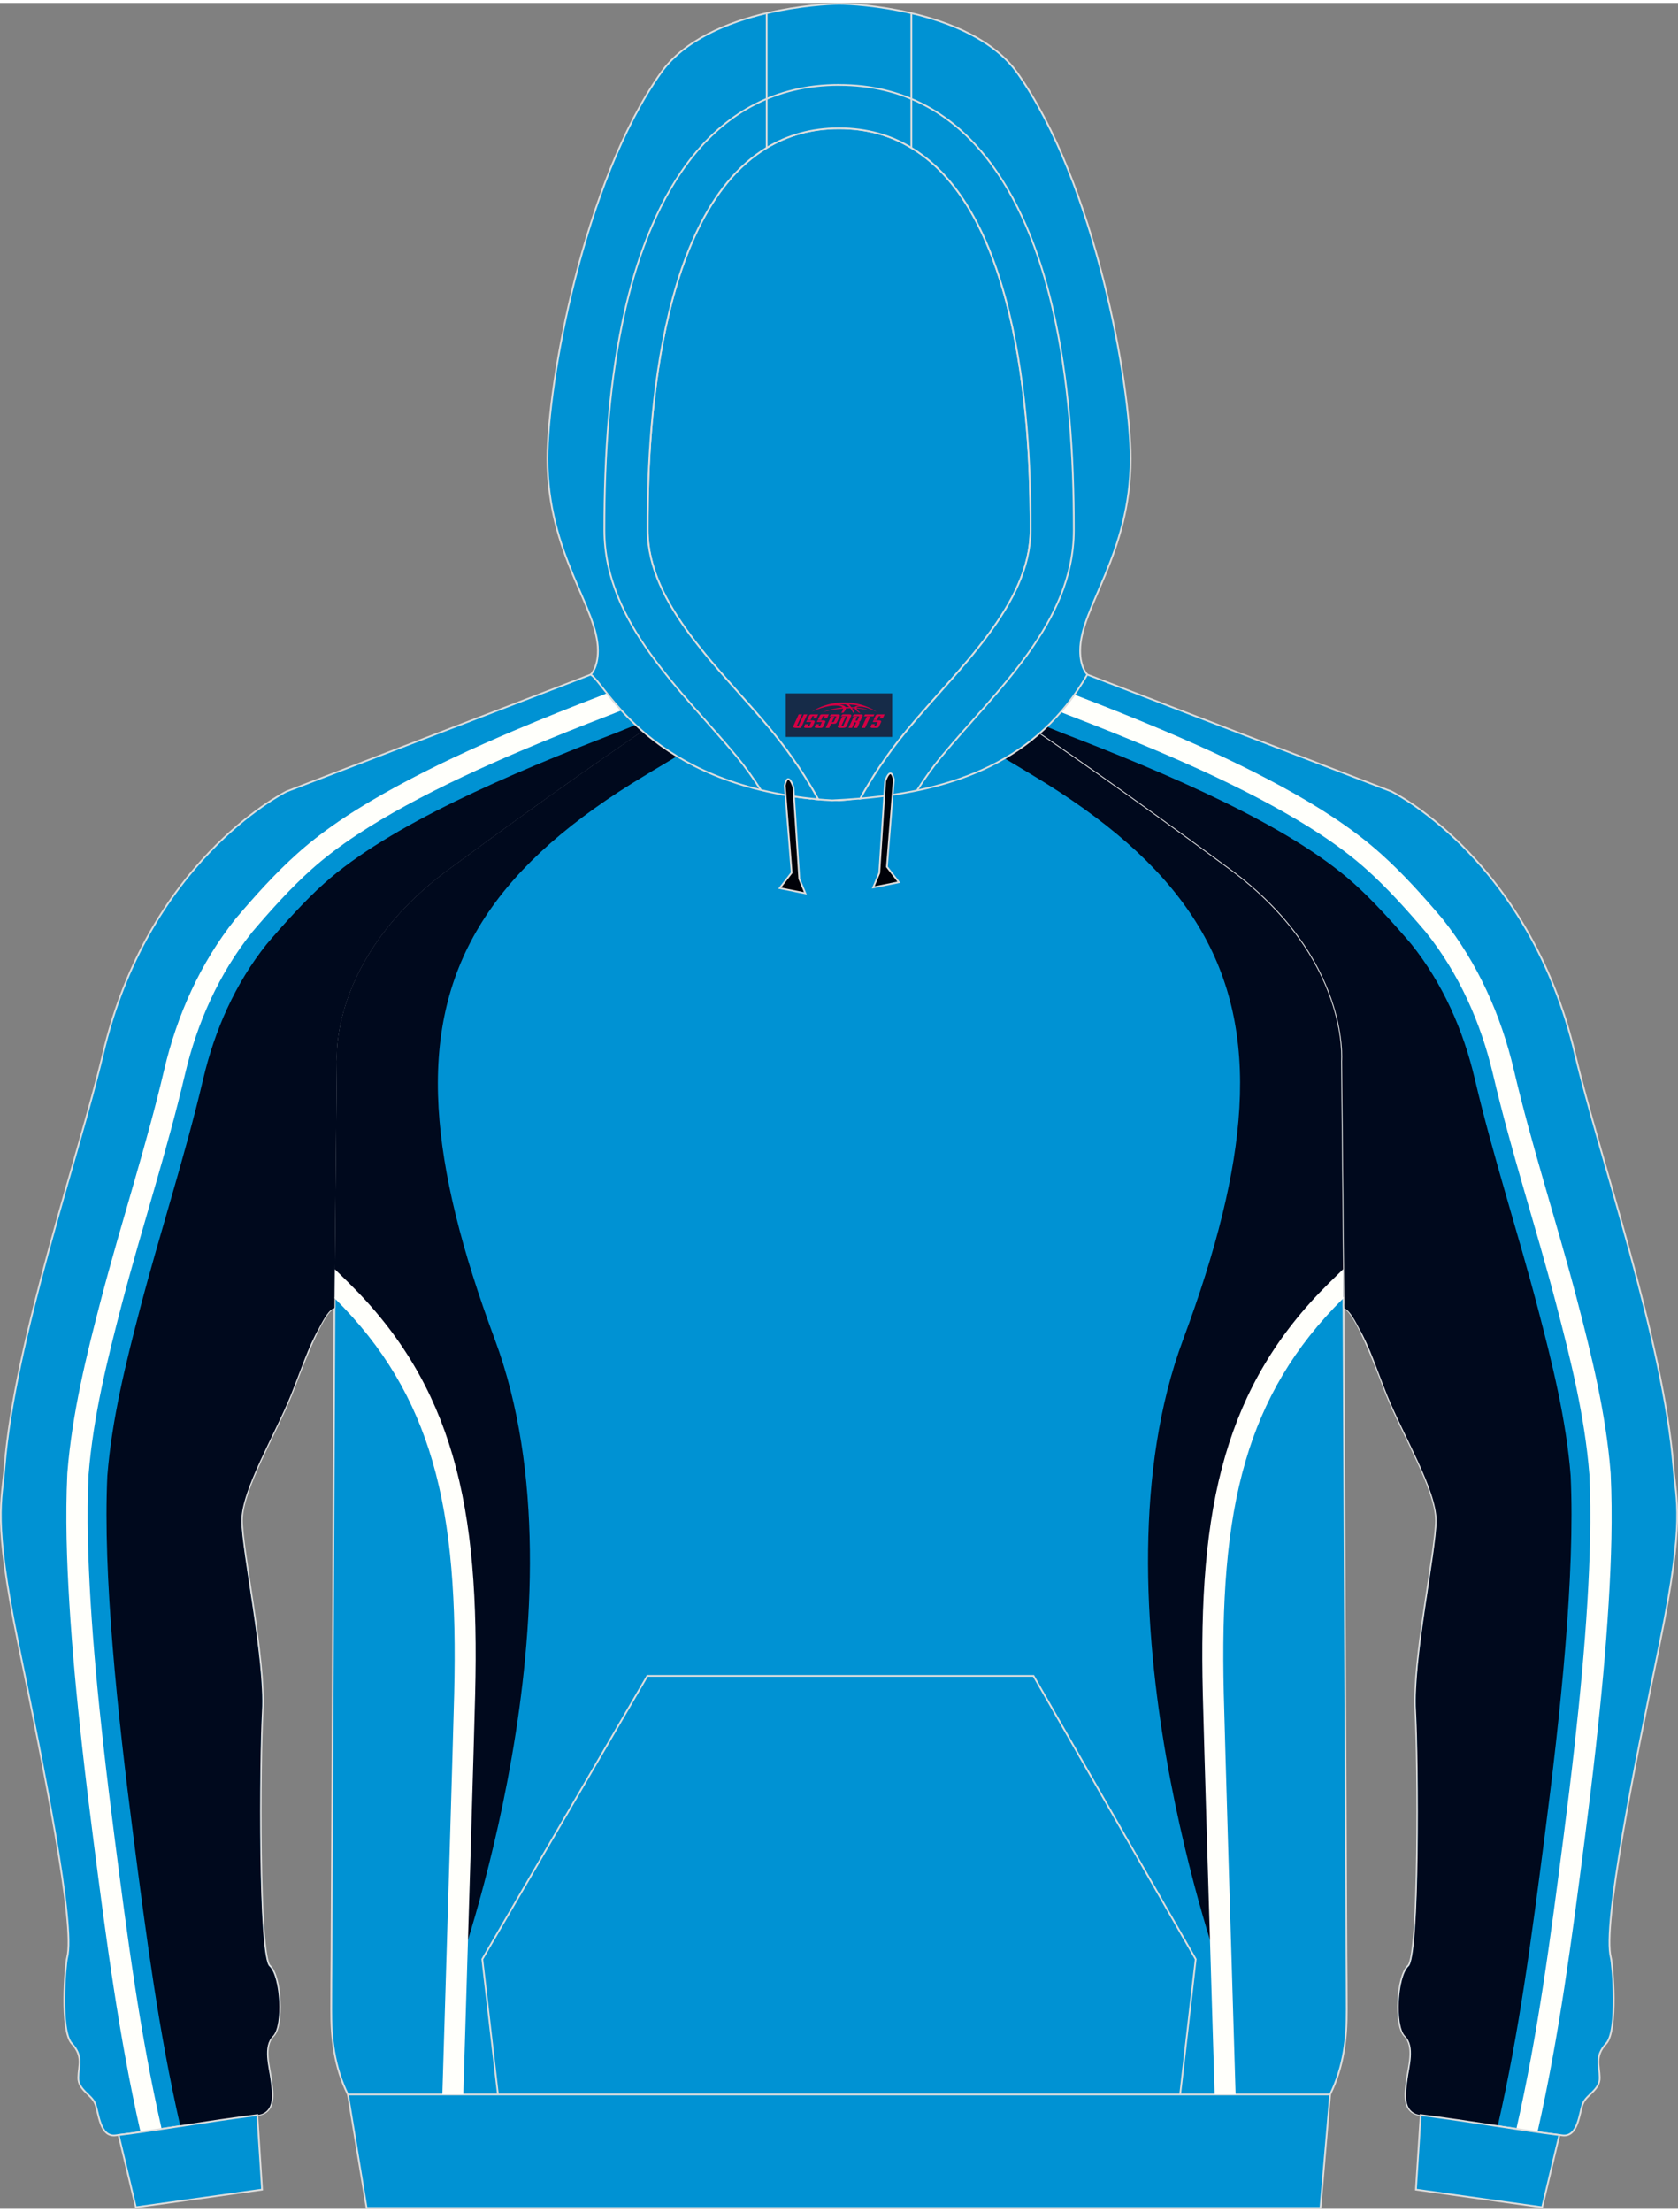 <?xml version="1.0" encoding="utf-8"?>
<!-- Generator: Adobe Illustrator 24.0.1, SVG Export Plug-In . SVG Version: 6.00 Build 0)  -->
<svg xmlns="http://www.w3.org/2000/svg" xmlns:xlink="http://www.w3.org/1999/xlink" version="1.1" id="_x37C_" x="0px" y="0px" width="378px" height="498px" viewBox="0 0 378.4 497.21" enable-background="new 0 0 378.4 497.21" xml:space="preserve">
<rect x="0" y="0" width="378.4" height="497.21" fill="#808080" stroke="none"/>
<g>
	
		<path fill-rule="evenodd" clip-rule="evenodd" fill="#0092D3" stroke="#DCDDDD" stroke-width="0.399" stroke-miterlimit="22.926" d="   M302.97,294.06l0.15,0.22c2.61,0.22,8.55,16.83,9.53,19.27c3.57,8.93,11.22,21.54,11.19,28.46c-0.05,6.91-5.31,31.3-4.67,42.85   c0.67,11.54,0.89,55.3-1.64,57.58c-2.53,2.3-3.13,13.46-0.79,15.77c2.36,2.35,0.88,7.02,0.5,9.99c-0.38,2.98-1.14,7.33,3.12,7.87   c11.79,1.46,22.41,3.42,31.95,4.58c3.62,0.48,3.81-5.14,4.64-7.16c0.79-2.02,3.82-3.07,3.79-5.84c-0.04-2.79-1.2-4.8,1.48-7.71   c2.68-2.92,1.45-17.8,1.04-19.35c-1.92-7.26,5.3-43.03,11.06-70.99l0,0c5.71-27.94,3.63-31.95,3.05-39.65   c-2.28-28.71-16.78-70.08-22.18-92.99c-10.12-43.06-40.07-58.55-41.4-59.22l-68.6-26.34l-16.42,9.5   c4.96,3.4,21.54,14.51,48.57,34.49c27.03,19.98,25.11,43.13,25.11,43.13L302.97,294.06z"/>
	<g>
		<path fill-rule="evenodd" clip-rule="evenodd" fill="#FFFFFB" d="M346.71,479.9c4.89-21.56,7.74-43.48,10.57-65.39    c0.93-7.19,1.81-14.38,2.61-21.59c1.19-10.73,2.22-21.48,2.87-32.25c0.59-9.69,0.91-19.43,0.46-29.14l-0.01-0.15l-0.01-0.15    c-1.06-13.34-4.27-26.34-7.65-39.24c-4.52-17.24-10.11-34.19-14.18-51.54c-2.89-12.29-8.13-24.04-16.03-33.94l-0.09-0.11    l-0.09-0.11c-4.32-5.08-8.84-10.12-13.82-14.57c-6.6-5.91-14.33-10.72-22.08-14.96c-8.63-4.72-17.59-8.83-26.64-12.68    c-6.61-2.8-13.28-5.46-19.98-8.03c-1.1-0.42-2.19-0.86-3.28-1.3l-5.23,3.02c2.26,0.93,4.51,1.87,6.78,2.75    c6.65,2.56,13.27,5.19,19.82,7.97c8.89,3.77,17.74,7.84,26.22,12.47c7.36,4.03,14.92,8.72,21.19,14.33    c4.73,4.23,9.25,9.27,13.36,14.1l0.04,0.05l0.04,0.05c7.46,9.34,12.39,20.44,15.11,32.04c4.08,17.39,9.68,34.39,14.21,51.66    c3.3,12.61,6.47,25.38,7.51,38.4l0.01,0.07l0,0.07c0.44,9.5,0.12,19.14-0.45,28.63c-0.65,10.69-1.67,21.37-2.85,32.01    c-0.8,7.18-1.68,14.34-2.6,21.5c-2.83,21.9-5.66,43.76-10.57,65.3C343.57,479.44,345.15,479.68,346.71,479.9z"/>
		<path fill-rule="evenodd" clip-rule="evenodd" fill="#00091D" d="M306.52,298.81c2.3,3.91,4.14,9.62,6.26,14.9    c3.59,8.92,11.22,21.52,11.18,28.45c-0.04,6.92-5.28,31.28-4.64,42.82c0.64,11.54,0.89,55.27-1.64,57.55    c-2.53,2.29-3.14,13.44-0.79,15.76c2.34,2.33,0.86,7.01,0.49,9.97c-0.33,2.63-0.97,6.38,1.9,7.55c0.32,0.11,0.67,0.2,1.07,0.25    c6.1,0.76,11.9,1.64,17.39,2.49c4.88-21.34,7.61-42.32,10.57-65.2c3.61-27.97,6.91-59.06,5.88-81.4    c-1.01-12.71-4.16-25.36-7.38-37.66c-4.54-17.31-10.14-34.34-14.24-51.77c-2.58-10.99-7.23-21.52-14.3-30.36    c-3.66-4.3-8.74-9.94-12.96-13.69c-14.66-13.15-41.98-24.76-65.92-33.97c-0.61-0.23-6.31-2.58-9.91-4.02l-0.73,0.42    c4.96,3.4,21.54,14.51,48.57,34.49c27.03,19.98,25.11,43.13,25.11,43.13l0.55,55.55l0.15,0.22    C303.99,294.35,305.22,296.24,306.52,298.81z"/>
	</g>
</g>
<path fill-rule="evenodd" clip-rule="evenodd" fill="#0092D3" stroke="#DCDDDD" stroke-width="0.399" stroke-miterlimit="22.926" d="  M147.57,162.29c10.91,6.79,28.47,16.64,41.63,17.45c13.15-0.81,30.72-10.66,41.63-17.45c6.68,4.54,22.45,15.31,46.5,33.09  c27.03,19.97,25.11,43.13,25.11,43.13l0.52,54.36c-0.02,0.48-0.02,0.95,0.01,1.41l0.03,6.72l0.63,138.93  c0.04,4.12,0.07,8.22,0.07,12.3c0.03,6.4-0.64,12.88-3.76,19.21H189.19l-110.74,0c-3.12-6.32-3.79-12.8-3.76-19.21  c0-4.07,0.03-8.18,0.07-12.3l0.63-138.93l0.03-6.72c0.03-0.46,0.03-0.93,0.01-1.41l0.52-54.36c0,0-1.92-23.15,25.11-43.13  C125.12,177.6,140.88,166.84,147.57,162.29z"/>
<path fill-rule="evenodd" clip-rule="evenodd" fill="#0092D3" stroke="#DCDDDD" stroke-width="0.399" stroke-miterlimit="22.926" d="  M75.43,294.06l-0.15,0.22c-2.61,0.22-8.55,16.83-9.53,19.27c-3.57,8.93-11.22,21.54-11.19,28.46c0.05,6.91,5.31,31.3,4.67,42.85  c-0.67,11.54-0.89,55.3,1.64,57.58c2.53,2.3,3.13,13.46,0.79,15.77c-2.36,2.35-0.88,7.02-0.5,9.99c0.38,2.98,1.14,7.33-3.12,7.87  c-11.78,1.46-22.41,3.42-31.95,4.58c-3.62,0.48-3.81-5.14-4.64-7.16c-0.79-2.02-3.81-3.07-3.79-5.84c0.04-2.79,1.2-4.8-1.48-7.71  c-2.68-2.92-1.45-17.8-1.04-19.35c1.92-7.26-5.3-43.03-11.06-70.99l0,0c-5.71-27.94-3.63-31.95-3.05-39.65  c2.28-28.71,16.78-70.08,22.18-92.99c10.12-43.06,40.07-58.55,41.4-59.22l68.6-26.34l16.42,9.5c-4.96,3.4-21.54,14.51-48.57,34.49  c-27.03,19.98-25.11,43.13-25.11,43.13L75.43,294.06z"/>
<g>
	<path fill-rule="evenodd" clip-rule="evenodd" fill="#FFFFFB" d="M31.69,479.9c-4.89-21.56-7.74-43.48-10.57-65.39   c-0.93-7.19-1.81-14.38-2.61-21.59c-1.19-10.73-2.22-21.48-2.87-32.25c-0.59-9.69-0.91-19.43-0.46-29.14l0.01-0.15l0.01-0.15   c1.06-13.34,4.27-26.34,7.65-39.24c4.52-17.24,10.11-34.19,14.18-51.54c2.89-12.29,8.13-24.04,16.03-33.94l0.09-0.11l0.09-0.11   c4.32-5.08,8.84-10.12,13.82-14.57c6.6-5.91,14.33-10.72,22.08-14.96c8.63-4.72,17.59-8.83,26.64-12.68   c6.61-2.8,13.28-5.46,19.98-8.03c1.1-0.42,2.19-0.86,3.28-1.3l5.23,3.02c-2.26,0.93-4.51,1.87-6.78,2.75   c-6.65,2.56-13.27,5.19-19.82,7.97c-8.89,3.77-17.74,7.84-26.22,12.47c-7.36,4.03-14.92,8.72-21.19,14.33   c-4.73,4.23-9.25,9.27-13.36,14.1l-0.04,0.05l-0.04,0.05c-7.46,9.34-12.39,20.44-15.11,32.04c-4.08,17.39-9.68,34.39-14.21,51.66   c-3.3,12.61-6.47,25.38-7.51,38.4l-0.01,0.07l0,0.07c-0.44,9.5-0.12,19.14,0.45,28.63c0.65,10.69,1.67,21.37,2.85,32.01   c0.8,7.18,1.68,14.34,2.6,21.5c2.83,21.9,5.66,43.76,10.57,65.3C34.83,479.44,33.25,479.68,31.69,479.9z"/>
	<path fill-rule="evenodd" clip-rule="evenodd" fill="#00091D" d="M71.88,298.81c-2.3,3.91-4.14,9.62-6.27,14.9   c-3.59,8.92-11.22,21.52-11.18,28.45c0.04,6.92,5.28,31.28,4.65,42.82c-0.64,11.54-0.89,55.27,1.64,57.55   c2.53,2.29,3.14,13.44,0.79,15.76c-2.34,2.33-0.86,7.01-0.49,9.97c0.33,2.63,0.97,6.38-1.9,7.55c-0.32,0.11-0.67,0.2-1.07,0.25   c-6.1,0.76-11.9,1.64-17.39,2.49c-4.88-21.34-7.61-42.32-10.57-65.2c-3.61-27.97-6.91-59.06-5.88-81.4   c1.01-12.71,4.16-25.36,7.38-37.66c4.54-17.31,10.14-34.34,14.24-51.77c2.58-10.99,7.23-21.52,14.3-30.36   c3.66-4.3,8.74-9.94,12.96-13.69c14.66-13.15,41.98-24.76,65.92-33.97c0.61-0.23,6.31-2.58,9.92-4.02l0.73,0.42   c-4.96,3.4-21.54,14.51-48.57,34.49c-27.03,19.98-25.11,43.13-25.11,43.13l-0.55,55.55l-0.15,0.22   C74.41,294.35,73.18,296.24,71.88,298.81z"/>
</g>
<path fill-rule="evenodd" clip-rule="evenodd" fill="#0092D3" stroke="#DCDDDD" stroke-width="0.399" stroke-miterlimit="22.926" d="  M30.64,496.86l28.46-3.98l-1.07-16.81c-11.43,1.45-21.79,3.32-31.12,4.49c-0.07,0-0.09,0-0.16,0l0,0l0,0L30.64,496.86z"/>
<path fill-rule="evenodd" clip-rule="evenodd" fill="#0092D3" stroke="#DCDDDD" stroke-width="0.399" stroke-miterlimit="22.926" d="  M347.76,496.86l-28.46-3.98l1.07-16.81c11.43,1.45,21.8,3.32,31.12,4.49c0.07,0,0.09,0,0.16,0l0,0l0,0L347.76,496.86z"/>
<polygon fill-rule="evenodd" clip-rule="evenodd" fill="#0092D3" stroke="#DCDDDD" stroke-width="0.399" stroke-miterlimit="22.926" points="  78.46,471.44 299.95,471.44 297.77,497.01 82.67,497.01 "/>
<polyline fill-rule="evenodd" clip-rule="evenodd" fill="none" stroke="#DCDDDD" stroke-width="0.399" stroke-miterlimit="22.926" points="  112.29,471.45 108.76,440.94 145.99,377.08 233.06,377.08 269.64,440.94 266.13,471.45 "/>
<g>
	<path fill-rule="evenodd" clip-rule="evenodd" fill="#00091D" d="M152.89,169.66c-3.66,2.17-8.76,5.25-10.43,6.29   c-31.89,19.94-45.38,41.74-43.56,73.1c0.87,14.97,5.21,32.13,12.72,52.31c21.95,59.08-8.92,143.87-8.92,143.87   c5.53-74.91,1.66-125.06-15.37-145.05c-5.01-5.86-9.03-9.78-11.88-8.46l0.51-53.22c0,0-1.92-23.15,25.11-43.13   c24.05-17.78,39.82-28.53,46.5-33.09c1.22,0.76,2.54,1.56,3.91,2.39C151.3,166.65,151.24,168.62,152.89,169.66z"/>
	<path fill-rule="evenodd" clip-rule="evenodd" fill="#FFFFFB" d="M75.45,291.97c11.15,11,18.02,22.92,22.05,36.68   c4.36,14.89,5.4,32,4.92,52.42c-0.13,5.31-0.54,19.46-1.05,36.6c-0.51,16.88-1.11,36.66-1.62,53.76l4.73,0   c0.52-17.07,1.12-36.78,1.62-53.63c0.51-17.11,0.92-31.26,1.05-36.63c0.51-20.88-0.58-38.42-5.1-53.83   c-4.27-14.58-11.56-27.19-23.38-38.82c-0.24-0.24-1.87-1.85-3.16-3.1L75.45,291.97z"/>
	<path fill-rule="evenodd" clip-rule="evenodd" fill="#00091D" d="M225.5,169.66c3.66,2.17,8.76,5.25,10.43,6.29   c31.89,19.94,45.37,41.74,43.56,73.1c-0.87,14.97-5.21,32.13-12.72,52.31c-21.95,59.08,8.92,143.87,8.92,143.87   c-5.53-74.91-1.66-125.06,15.37-145.05c5.01-5.86,9.03-9.78,11.88-8.46l-0.51-53.22c0,0,1.92-23.15-25.11-43.13   c-24.05-17.78-39.82-28.54-46.5-33.09c-1.23,0.76-2.54,1.57-3.91,2.39C227.09,166.65,227.15,168.62,225.5,169.66z"/>
	<path fill-rule="evenodd" clip-rule="evenodd" fill="#FFFFFB" d="M302.94,291.97c-11.15,11-18.02,22.92-22.05,36.68   c-4.36,14.89-5.4,32-4.92,52.42c0.13,5.31,0.54,19.46,1.05,36.6c0.51,16.88,1.11,36.66,1.62,53.76h-4.73   c-0.52-17.07-1.12-36.79-1.62-53.63c-0.51-17.11-0.92-31.26-1.05-36.63c-0.51-20.88,0.58-38.42,5.1-53.83   c4.27-14.58,11.56-27.19,23.38-38.82c0.24-0.24,1.87-1.85,3.16-3.1L302.94,291.97z"/>
</g>
<path fill-rule="evenodd" clip-rule="evenodd" fill="#0092D3" stroke="#DCDDDD" stroke-width="0.399" stroke-miterlimit="22.926" d="  M199.92,178.7L199.92,178.7l-0.45,0.07L199.92,178.7L199.92,178.7L199.92,178.7L199.92,178.7z M194.01,179.33  c2.28-4.16,5.72-9.61,10.71-15.61c11.12-13.43,27.68-27.98,27.68-44.9c0-14.42-0.19-70.08-26.88-86.17  c-4.58-2.78-9.98-4.39-16.31-4.39c-6.33,0-11.68,1.62-16.31,4.39c-26.67,16.09-26.86,71.75-26.86,86.17  c0,16.91,16.55,31.46,27.68,44.9c5.05,6.09,8.5,11.6,10.78,15.8c1.04,0.1,2.09,0.16,3.19,0.22  C189.8,179.65,191.92,179.51,194.01,179.33L194.01,179.33L194.01,179.33L194.01,179.33L194.01,179.33z M184.47,179.51L184.47,179.51  c-0.35-0.03-0.71-0.05-1.02-0.12C183.78,179.44,184.12,179.48,184.47,179.51L184.47,179.51L184.47,179.51L184.47,179.51z   M182.88,179.36c-1.48-0.16-2.91-0.35-4.32-0.57h0.03C179.98,179.01,181.4,179.2,182.88,179.36L182.88,179.36z"/>
<path fill-rule="evenodd" clip-rule="evenodd" fill="#0092D3" stroke="#DCDDDD" stroke-width="0.399" stroke-miterlimit="22.926" d="  M205.51,2.31c8.76,2.05,18.61,6,23.92,13.49c17.45,24.68,25.53,69.8,25.53,86.96c0,21.55-11.38,33.44-11.38,43.23  c0,3.86,1.55,5.33,1.61,5.4c-11.24,19.5-29.85,26.1-51.19,27.94c2.28-4.16,5.72-9.61,10.71-15.61  c11.12-13.43,27.68-27.98,27.68-44.9c0-14.42-0.19-70.08-26.88-86.17L205.51,2.31L205.51,2.31L205.51,2.31L205.51,2.31L205.51,2.31z   M172.91,32.64c-26.67,16.09-26.86,71.75-26.86,86.17c0,16.91,16.55,31.46,27.68,44.9c5.05,6.09,8.5,11.6,10.78,15.8  c-37.87-3.45-47.58-25.56-51.28-28.13c0,0,1.61-1.48,1.61-5.4c0-9.8-11.38-21.68-11.38-43.23c0-17.16,8.12-62.28,25.56-86.96  c5.28-7.49,15.17-11.45,23.88-13.49L172.91,32.64L172.91,32.64L172.91,32.64L172.91,32.64z"/>
<path fill-rule="evenodd" clip-rule="evenodd" fill="#0092D3" stroke="#DCDDDD" stroke-width="0.399" stroke-miterlimit="22.926" d="  M205.51,2.31v30.34c-4.58-2.78-9.98-4.39-16.31-4.39c-6.33,0-11.68,1.62-16.31,4.39V2.32c7.43-1.74,14.06-2.12,16.31-2.12  C191.47,0.19,198.08,0.57,205.51,2.31L205.51,2.31z"/>
<path fill-rule="evenodd" clip-rule="evenodd" fill="#000108" stroke="#DCDDDD" stroke-width="0.399" stroke-miterlimit="22.926" d="  M201.56,175.06l-1.55,19.66l2.69,3.48l-5.78,1.17l1.36-3.26l1.33-20.63C199.59,175.47,200.83,171.65,201.56,175.06L201.56,175.06z"/>
<path fill-rule="evenodd" clip-rule="evenodd" fill="#000108" stroke="#DCDDDD" stroke-width="0.399" stroke-miterlimit="22.926" d="  M176.97,176.39l1.55,19.66l-2.69,3.48l5.78,1.17l-1.36-3.26l-1.33-20.66C178.94,176.77,177.72,172.94,176.97,176.39L176.97,176.39z"/>
<path fill-rule="evenodd" clip-rule="evenodd" fill="none" stroke="#DCDDDD" stroke-width="0.399" stroke-miterlimit="22.926" d="  M171.58,177.4c-1.77-2.76-3.6-5.3-5.4-7.49c-12.32-14.88-29.89-30.14-29.89-51.1c0-16.81,1.02-33.88,4.83-50.28  c5.78-24.71,19.21-50.05,48.08-50.05 M206.77,177.53c1.77-2.78,3.67-5.4,5.47-7.61c12.34-14.88,29.91-30.14,29.91-51.1  c0-16.81-1.04-33.88-4.86-50.28c-5.76-24.71-19.18-50.05-48.08-50.05"/>

<g id="tag_logo">
	<rect y="155.63" fill="#162B48" width="24" height="9.818" x="177.19"/>
	<g>
		<path fill="#D30044" d="M193.15,158.82l0.005-0.011c0.131-0.311,1.085-0.262,2.351,0.071c0.715,0.24,1.44,0.54,2.193,0.9    c-0.218-0.147-0.447-0.289-0.682-0.42l0.011,0.005l-0.011-0.005c-1.478-0.845-3.218-1.418-5.1-1.62    c-1.282-0.115-1.658-0.082-2.411-0.055c-2.449,0.142-4.68,0.905-6.458,2.095c1.26-0.638,2.722-1.075,4.195-1.336    c1.467-0.18,2.476-0.033,2.771,0.344c-1.691,0.175-3.469,0.633-4.555,1.075c1.156-0.338,2.967-0.665,4.647-0.813    c0.016,0.251-0.115,0.567-0.415,0.96h0.475c0.376-0.382,0.584-0.725,0.595-1.004c0.333-0.022,0.66-0.033,0.971-0.033    C191.98,159.26,192.19,159.61,192.39,160h0.262c-0.125-0.344-0.295-0.687-0.518-1.036c0.207,0,0.393,0.005,0.567,0.011    c0.104,0.267,0.496,0.66,1.058,1.025h0.245c-0.442-0.365-0.753-0.753-0.835-1.004c1.047,0.065,1.696,0.224,2.885,0.513    C194.97,159.08,194.23,158.91,193.15,158.82z M190.71,158.73c-0.164-0.295-0.655-0.485-1.402-0.551    c0.464-0.033,0.922-0.055,1.364-0.055c0.311,0.147,0.589,0.344,0.84,0.589C191.25,158.71,190.98,158.72,190.71,158.73z M192.69,158.78c-0.224-0.016-0.458-0.027-0.715-0.044c-0.147-0.202-0.311-0.398-0.502-0.6c0.082,0,0.164,0.005,0.24,0.011    c0.72,0.033,1.429,0.125,2.138,0.273C193.18,158.38,192.8,158.54,192.69,158.78z"/>
		<path fill="#D30044" d="M180.11,160.36L178.94,162.91C178.76,163.28,179.03,163.42,179.51,163.42l0.873,0.005    c0.115,0,0.251-0.049,0.327-0.175l1.342-2.891H181.27L180.05,162.99H179.88c-0.147,0-0.185-0.033-0.147-0.125l1.156-2.504H180.11L180.11,160.36z M181.97,161.71h1.271c0.36,0,0.584,0.125,0.442,0.425L183.21,163.17C183.11,163.39,182.84,163.42,182.61,163.42H181.69c-0.267,0-0.442-0.136-0.349-0.333l0.235-0.513h0.742L182.14,162.95C182.12,163,182.16,163.01,182.22,163.01h0.18    c0.082,0,0.125-0.016,0.147-0.071l0.376-0.813c0.011-0.022,0.011-0.044-0.055-0.044H181.8L181.97,161.71L181.97,161.71z M182.79,161.64h-0.78l0.475-1.025c0.098-0.218,0.338-0.256,0.578-0.256H184.51L184.12,161.2L183.34,161.32l0.262-0.562H183.31c-0.082,0-0.12,0.016-0.147,0.071L182.79,161.64L182.79,161.64z M184.38,161.71L184.21,162.08h1.069c0.06,0,0.06,0.016,0.049,0.044    L184.95,162.94C184.93,162.99,184.89,163.01,184.81,163.01H184.63c-0.055,0-0.104-0.011-0.082-0.06l0.175-0.376H183.98L183.75,163.09C183.65,163.28,183.83,163.42,184.1,163.42h0.916c0.24,0,0.502-0.033,0.605-0.251l0.475-1.031c0.142-0.3-0.082-0.425-0.442-0.425H184.38L184.38,161.71z M185.19,161.64l0.371-0.818c0.022-0.055,0.06-0.071,0.147-0.071h0.295L185.74,161.31l0.791-0.115l0.387-0.845H185.47c-0.24,0-0.48,0.038-0.578,0.256L184.42,161.64L185.19,161.64L185.19,161.64z M187.59,162.1h0.278c0.087,0,0.153-0.022,0.202-0.115    l0.496-1.075c0.033-0.076-0.011-0.12-0.125-0.12H187.04l0.431-0.431h1.522c0.355,0,0.485,0.153,0.393,0.355l-0.676,1.445    c-0.06,0.125-0.175,0.333-0.644,0.327l-0.649-0.005L186.98,163.42H186.2l1.178-2.558h0.785L187.59,162.1L187.59,162.1z     M190.18,162.91c-0.022,0.049-0.06,0.076-0.142,0.076h-0.191c-0.082,0-0.109-0.027-0.082-0.076l0.944-2.051h-0.785l-0.987,2.138    c-0.125,0.273,0.115,0.415,0.453,0.415h0.72c0.327,0,0.649-0.071,0.769-0.322l1.085-2.384c0.093-0.202-0.06-0.355-0.415-0.355    h-1.533l-0.431,0.431h1.38c0.115,0,0.164,0.033,0.131,0.104L190.18,162.91L190.18,162.91z M192.9,161.78h0.278    c0.087,0,0.158-0.022,0.202-0.115l0.344-0.753c0.033-0.076-0.011-0.12-0.125-0.12h-1.402l0.425-0.431h1.527    c0.355,0,0.485,0.153,0.393,0.355l-0.529,1.124c-0.044,0.093-0.147,0.18-0.393,0.18c0.224,0.011,0.256,0.158,0.175,0.327    l-0.496,1.075h-0.785l0.54-1.167c0.022-0.055-0.005-0.087-0.104-0.087h-0.235L192.13,163.42h-0.785l1.178-2.558h0.785L192.9,161.78L192.9,161.78z M195.47,160.87L194.29,163.42h0.785l1.184-2.558H195.47L195.47,160.87z M196.98,160.8l0.202-0.431h-2.1l-0.295,0.431    H196.98L196.98,160.8z M196.96,161.71h1.271c0.36,0,0.584,0.125,0.442,0.425l-0.475,1.031c-0.104,0.218-0.371,0.251-0.605,0.251    h-0.916c-0.267,0-0.442-0.136-0.349-0.333l0.235-0.513h0.742L197.13,162.95c-0.022,0.049,0.022,0.06,0.082,0.06h0.18    c0.082,0,0.125-0.016,0.147-0.071l0.376-0.813c0.011-0.022,0.011-0.044-0.049-0.044h-1.069L196.96,161.71L196.96,161.71z     M197.77,161.64H196.99l0.475-1.025c0.098-0.218,0.338-0.256,0.578-0.256h1.451l-0.387,0.845l-0.791,0.115l0.262-0.562h-0.295    c-0.082,0-0.12,0.016-0.147,0.071L197.77,161.64z"/>
	</g>
</g>
</svg>